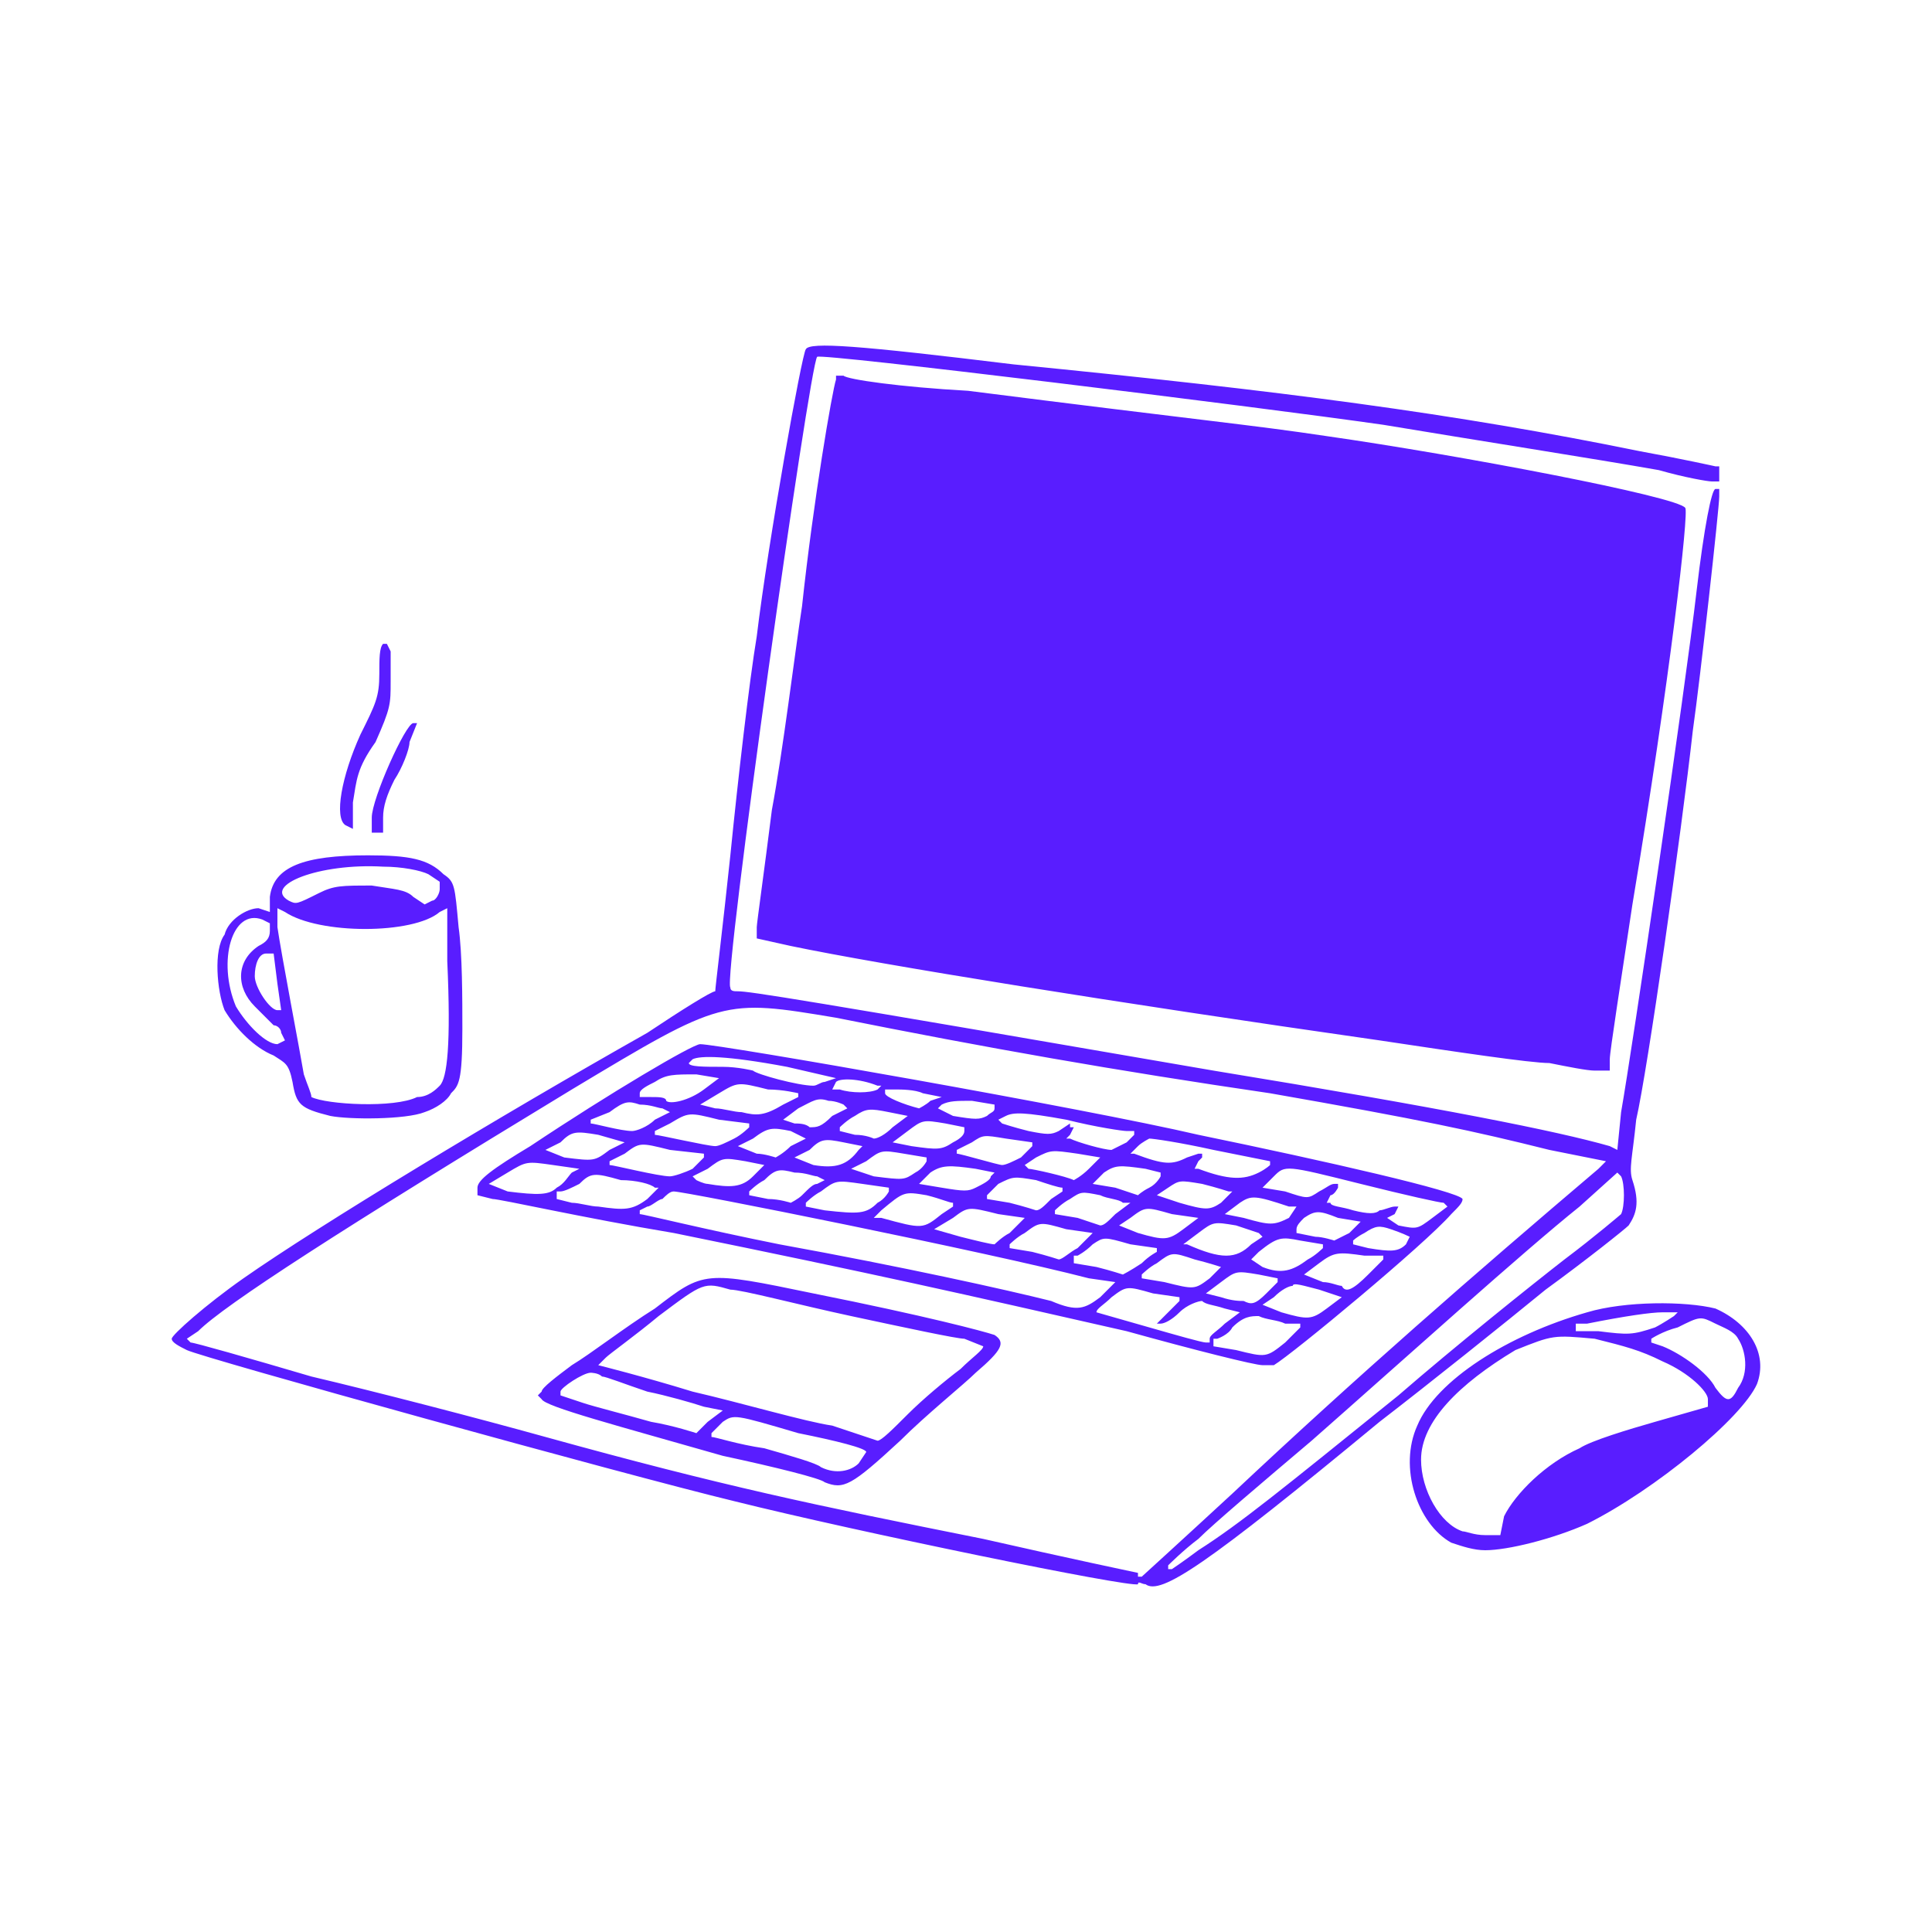 <svg width="900" height="900" viewBox="0 0 900 900" fill="none" xmlns="http://www.w3.org/2000/svg">
<path d="M533.629 737.993C531.871 737.993 530.113 736.234 530.113 737.993C526.596 739.752 398.244 713.363 341.98 699.288C290.99 686.973 94.066 632.434 87.033 628.916C83.516 627.157 80 625.397 80 623.638C80 621.879 95.824 607.804 113.407 595.489C148.572 570.859 232.968 519.839 301.54 481.134C317.364 470.578 331.43 461.782 333.189 461.782C333.189 460.022 336.705 431.873 340.222 398.446C343.738 363.26 349.013 317.518 352.529 296.407C357.804 252.424 373.628 164.458 375.387 162.699C377.145 159.18 400.002 160.94 472.091 169.736C596.927 182.051 677.806 192.607 763.961 210.2C783.301 213.719 799.126 217.238 799.126 217.238H800.884V220.756V224.275H797.367C795.609 224.275 785.06 222.516 772.752 218.997C742.862 213.719 686.597 204.922 644.399 197.885C582.861 189.089 382.42 164.458 380.661 166.218C377.145 169.736 336.705 456.504 340.222 460.022C340.222 461.782 341.98 461.782 343.738 461.782C349.013 461.782 371.87 465.3 565.278 498.727C672.531 516.32 725.279 526.876 749.895 533.913L753.411 535.672L755.169 518.079C760.444 488.171 785.06 321.037 790.334 275.295C793.851 245.387 797.367 227.793 799.126 227.793H800.884V231.312C800.884 236.59 792.093 315.759 788.576 340.389C783.301 387.891 767.477 498.727 762.202 521.598C760.444 539.191 758.686 544.469 760.444 549.747C763.961 560.303 762.202 565.581 758.686 570.859C756.928 572.618 739.345 586.692 720.004 600.767C700.664 616.601 665.498 644.75 642.641 662.343C561.761 729.196 540.662 743.271 533.629 737.993ZM574.069 695.77C632.092 641.231 686.597 593.73 744.62 544.469L748.136 540.95L721.763 535.672C686.597 526.876 661.982 521.598 591.652 509.283C519.563 498.727 459.783 488.171 389.453 474.097C336.705 465.3 336.705 465.3 266.375 507.524C159.121 572.618 104.616 607.804 92.308 620.119L87.033 623.638L88.791 625.397C90.549 625.397 115.165 632.434 145.055 641.231C174.946 648.268 222.419 660.583 254.067 669.38C336.705 692.251 378.903 701.048 458.025 716.881C496.706 725.678 530.113 732.715 530.113 732.715V734.474H531.871C531.871 734.474 551.212 716.881 574.069 695.77ZM558.245 722.159C577.586 709.844 596.927 694.01 651.432 650.028C677.806 627.157 712.971 599.008 728.796 586.692C742.862 576.137 755.169 565.581 755.169 565.581C756.928 562.062 756.928 551.506 755.169 547.988L753.411 546.228L735.829 562.062C709.455 583.174 654.949 632.434 610.993 671.139C588.135 690.492 565.278 709.844 558.245 716.881C551.212 722.159 544.179 729.196 544.179 729.196V730.956H545.937C545.937 730.956 551.212 727.437 558.245 722.159ZM676.048 718.641C660.224 709.844 651.432 683.454 660.224 664.102C669.015 642.99 702.422 621.879 739.345 611.323C756.928 606.045 785.06 606.045 799.126 609.563C814.95 616.601 823.741 630.675 818.467 644.75C811.433 660.583 770.994 694.01 739.345 709.844C723.521 716.881 702.422 722.159 691.872 722.159C686.597 722.159 681.323 720.4 676.048 718.641ZM700.664 706.325C705.938 695.77 720.004 681.695 735.829 674.658C741.103 671.139 758.686 665.861 770.994 662.343L795.609 655.306V651.787C795.609 648.268 786.818 639.472 774.51 634.194C763.961 628.916 756.928 627.157 742.862 623.638C723.521 621.879 723.521 621.879 705.938 628.916C679.564 644.75 661.982 662.343 661.982 679.936C661.982 694.01 670.773 709.844 681.323 713.363C683.081 713.363 686.597 715.122 691.872 715.122H698.905L700.664 706.325ZM809.675 646.509C814.95 639.472 813.192 628.916 809.675 623.638C807.917 620.119 802.642 618.36 799.126 616.601C792.093 613.082 792.093 613.082 781.543 618.36C774.51 620.119 769.235 623.638 769.235 623.638V625.397L774.51 627.157C783.301 630.675 795.609 639.472 799.126 646.509C804.4 653.546 806.159 653.546 809.675 646.509ZM770.994 618.36C774.51 616.601 779.785 613.082 779.785 613.082L781.543 611.323H774.51C769.235 611.323 756.928 613.082 739.345 616.601H734.07V618.36V620.119H744.62C758.686 621.879 760.444 621.879 770.994 618.36ZM153.847 519.839C139.781 516.32 138.022 514.561 136.264 504.005C134.506 495.208 132.748 495.208 127.473 491.69C118.682 488.171 109.89 479.375 104.616 470.578C101.099 461.782 99.341 442.429 104.616 435.392C106.374 428.355 115.165 423.077 120.44 423.077L125.715 424.836V417.799C127.473 403.724 141.539 398.446 171.429 398.446C190.77 398.446 199.561 400.206 206.594 407.243C211.869 410.762 211.869 412.521 213.627 431.873C215.386 444.188 215.386 465.3 215.386 479.375C215.386 504.005 213.627 505.764 210.111 509.283C208.353 512.801 203.078 516.32 197.803 518.079C189.012 521.598 162.638 521.598 153.847 519.839ZM194.286 511.042C199.561 511.042 203.078 507.524 204.836 505.764C208.353 502.246 210.111 486.412 208.353 447.707V423.077L204.836 424.836C192.528 435.392 148.572 435.392 132.748 424.836L129.231 423.077V431.873C130.989 444.188 139.781 489.93 141.539 500.486C143.297 505.764 145.055 509.283 145.055 511.042C152.088 514.561 183.737 516.32 194.286 511.042ZM130.989 481.134C130.989 479.375 129.231 477.615 127.473 477.615C125.715 475.856 122.198 472.337 118.682 468.819C109.89 460.022 109.89 447.707 120.44 440.67C123.956 438.911 125.715 437.151 125.715 433.633V430.114L122.198 428.355C108.132 423.077 101.099 447.707 109.89 468.819C115.165 477.615 123.956 486.412 129.231 486.412L132.748 484.653L130.989 481.134ZM129.231 458.263L127.473 444.188H123.956C120.44 444.188 118.682 449.466 118.682 454.744C118.682 460.022 125.715 470.578 129.231 470.578H130.989L129.231 458.263ZM148.572 416.039C155.605 412.521 159.121 412.521 173.187 412.521C183.737 414.28 189.012 414.28 192.528 417.799L197.803 421.317L201.319 419.558C203.078 419.558 204.836 416.039 204.836 414.28V410.762L199.561 407.243C196.045 405.484 187.253 403.724 178.462 403.724C148.572 401.965 122.198 412.521 134.506 419.558C138.022 421.317 138.022 421.317 148.572 416.039ZM721.763 495.208C712.971 495.208 677.806 489.93 642.641 484.653C519.563 467.059 410.552 449.466 368.354 440.67L352.529 437.151V431.873C352.529 430.114 356.046 405.484 359.562 377.335C364.837 349.186 370.112 305.203 373.628 282.332C378.903 233.071 387.694 182.051 389.453 176.774V175.014H392.969C394.727 176.774 419.343 180.292 450.992 182.051C561.761 196.126 582.861 197.885 618.026 203.163C679.564 211.96 781.543 231.312 785.06 236.59C786.818 238.349 778.027 315.759 760.444 421.317C755.169 456.504 749.895 489.93 749.895 493.449V498.727H742.862C739.345 498.727 730.554 496.968 721.763 495.208ZM173.187 380.853C173.187 372.057 189.012 336.871 192.528 336.871H194.286L190.77 345.667C190.77 349.186 187.253 357.982 183.737 363.26C180.22 370.297 178.462 375.575 178.462 380.853V387.891H176.704H173.187V380.853ZM160.88 384.372C155.605 380.853 159.121 361.501 167.913 342.149C174.946 328.074 176.704 324.555 176.704 314C176.704 306.962 176.704 301.684 178.462 299.925H180.22L181.979 303.444C181.979 305.203 181.979 310.481 181.979 317.518C181.979 328.074 181.979 329.833 174.946 345.667C166.154 357.982 166.154 363.26 164.396 373.816V386.131L160.88 384.372ZM384.178 690.492C382.42 688.732 361.321 683.454 336.705 678.177C287.474 664.102 254.067 655.306 252.309 651.787L250.551 650.028L252.309 648.268C252.309 646.509 259.342 641.231 266.375 635.953C275.166 630.675 290.99 618.36 305.056 609.563C327.914 591.97 327.914 591.97 378.903 602.526C431.651 613.082 458.025 620.119 463.299 621.879C468.574 625.397 466.816 628.916 454.508 639.472C449.233 644.75 431.651 658.824 419.343 671.139C396.486 692.251 392.969 694.01 384.178 690.492ZM400.002 681.695L403.519 676.417C403.519 674.658 389.453 671.139 371.87 667.621C341.98 658.824 341.98 658.824 336.705 662.343C334.947 664.102 331.43 667.621 331.43 667.621V669.38C333.189 669.38 343.738 672.899 356.046 674.658C368.354 678.177 380.661 681.695 382.42 683.454C389.453 686.973 396.486 685.214 400.002 681.695ZM422.859 658.824C429.892 651.787 440.442 642.99 447.475 637.712C452.75 632.434 458.025 628.916 458.025 627.157L449.233 623.638C445.717 623.638 421.101 618.36 396.486 613.082C371.87 607.804 345.496 600.767 340.222 600.767C327.914 597.248 327.914 597.248 306.815 613.082C296.265 621.879 283.957 630.675 282.199 632.434L278.683 635.953C278.683 635.953 299.782 641.231 322.639 648.268C345.496 653.546 375.387 662.343 387.694 664.102C398.244 667.621 408.793 671.139 408.793 671.139C410.552 671.139 415.826 665.861 422.859 658.824ZM329.672 662.343L336.705 657.065L327.914 655.306C322.639 653.546 310.331 650.028 301.54 648.268C290.99 644.75 282.199 641.231 280.441 641.231C278.683 639.472 275.166 639.472 275.166 639.472C271.65 639.472 261.1 646.509 261.1 648.268V650.028L271.65 653.546C276.924 655.306 290.99 658.824 303.298 662.343C313.848 664.102 324.397 667.621 324.397 667.621L329.672 662.343ZM588.135 635.953C584.619 635.953 556.487 628.916 524.838 620.119C447.475 602.526 408.793 593.73 313.848 574.377C271.65 567.34 232.968 558.543 229.452 558.543L222.419 556.784V553.266C222.419 549.747 229.452 544.469 247.034 533.913C283.957 509.283 322.639 486.412 326.156 486.412C334.947 486.412 505.497 516.32 558.245 528.635C618.026 540.95 679.564 555.025 681.323 558.543C681.323 560.303 679.564 562.062 676.048 565.581C663.74 579.655 602.201 630.675 593.41 635.953C591.652 635.953 589.894 635.953 588.135 635.953ZM598.685 625.397C602.201 621.879 605.718 618.36 605.718 618.36V616.601H598.685C595.168 614.841 589.894 614.841 586.377 613.082C582.861 613.082 579.344 613.082 574.069 618.36C572.311 621.879 567.036 623.638 567.036 623.638H565.278V625.397V627.157L575.828 628.916C589.894 632.434 589.894 632.434 598.685 625.397ZM563.52 623.638C563.52 621.879 567.036 620.119 570.553 616.601L577.586 611.323L570.553 609.563C565.278 607.804 561.761 607.804 560.003 606.045C558.245 606.045 552.97 607.804 549.454 611.323C545.937 614.841 542.421 616.601 540.662 616.601H538.904L544.179 611.323C547.695 607.804 549.454 606.045 549.454 606.045V604.286L537.146 602.526C524.838 599.008 524.838 599.008 517.805 604.286C514.289 607.804 510.772 609.563 510.772 611.323L535.388 618.36C547.695 621.879 560.003 625.397 561.761 625.397H563.52V623.638ZM618.026 609.563L625.059 604.286L614.509 600.767C607.476 599.008 602.201 597.248 602.201 599.008C600.443 599.008 596.927 600.767 593.41 604.286L588.135 607.804L596.927 611.323C609.234 614.841 610.993 614.841 618.026 609.563ZM512.53 604.286L519.563 597.248L507.256 595.489C459.783 583.174 319.122 555.025 313.848 555.025C312.089 555.025 310.331 556.784 308.573 558.543C306.815 558.543 303.298 562.062 301.54 562.062L298.023 563.821V565.581C299.782 565.581 327.914 572.618 363.079 579.655C421.101 590.211 468.574 600.767 489.673 606.045C501.981 611.323 505.497 609.563 512.53 604.286ZM589.894 602.526C593.41 599.008 595.168 597.248 595.168 597.248V595.489L586.377 593.73C575.828 591.97 575.828 591.97 568.794 597.248L561.761 602.526L568.794 604.286C574.069 606.045 577.586 606.045 579.344 606.045C582.861 607.804 584.619 607.804 589.894 602.526ZM563.52 595.489L568.794 590.211C568.794 590.211 563.52 588.452 556.487 586.692C545.937 583.174 545.937 583.174 538.904 588.452C535.388 590.211 531.871 593.73 531.871 593.73V595.489L542.421 597.248C556.487 600.767 556.487 600.767 563.52 595.489ZM637.366 593.73C640.883 590.211 644.399 586.692 644.399 586.692V584.933H635.608C623.3 583.174 621.542 583.174 614.509 588.452L607.476 593.73L616.267 597.248C619.784 597.248 623.3 599.008 625.059 599.008C626.817 602.526 630.333 600.767 637.366 593.73ZM531.871 588.452C535.388 584.933 538.904 583.174 538.904 583.174V581.415L526.596 579.655C514.289 576.137 514.289 576.137 509.014 579.655C505.497 583.174 501.981 584.933 501.981 584.933H500.223V586.692V588.452L510.772 590.211C517.805 591.97 523.08 593.73 523.08 593.73C523.08 593.73 526.596 591.97 531.871 588.452ZM609.234 586.692C612.751 584.933 616.267 581.415 616.267 581.415V579.655L605.718 577.896C596.927 576.137 595.168 576.137 586.377 583.174L582.861 586.692L588.135 590.211C596.927 593.73 602.201 591.97 609.234 586.692ZM501.981 581.415L509.014 574.377L496.706 572.618C484.398 569.099 484.398 569.099 477.365 574.377C473.849 576.137 470.332 579.655 470.332 579.655V581.415L480.882 583.174C487.915 584.933 493.19 586.692 493.19 586.692C494.948 586.692 498.464 583.174 501.981 581.415ZM582.861 579.655L588.135 576.137L586.377 574.377C586.377 574.377 581.102 572.618 575.828 570.859C565.278 569.099 565.278 569.099 558.245 574.377L551.212 579.655H552.97C568.794 586.692 575.828 586.692 582.861 579.655ZM654.949 579.655L656.707 576.137C656.707 576.137 653.191 574.377 647.916 572.618C642.641 570.859 640.883 570.859 635.608 574.377C632.092 576.137 630.333 577.896 630.333 577.896V579.655L637.366 581.415C647.916 583.174 651.432 583.174 654.949 579.655ZM470.332 574.377L477.365 567.34L465.058 565.581C450.992 562.062 450.992 562.062 443.958 567.34L435.167 572.618L447.475 576.137C454.508 577.896 461.541 579.655 463.299 579.655C463.299 579.655 466.816 576.137 470.332 574.377ZM551.212 572.618L558.245 567.34L545.937 565.581C533.629 562.062 533.629 562.062 526.596 567.34L521.322 570.859L530.113 574.377C542.421 577.896 544.179 577.896 551.212 572.618ZM628.575 574.377L633.85 569.099L623.3 567.34C614.509 563.821 612.751 563.821 607.476 567.34C605.718 569.099 603.96 570.859 603.96 572.618V574.377L612.751 576.137C616.267 576.137 621.542 577.896 621.542 577.896C621.542 577.896 625.059 576.137 628.575 574.377ZM438.684 565.581L443.958 562.062V560.303C442.2 560.303 438.684 558.543 431.651 556.784C421.101 555.025 421.101 555.025 410.552 563.821L407.035 567.34H410.552C429.892 572.618 429.892 572.618 438.684 565.581ZM667.257 567.34L674.29 562.062L672.531 560.303C670.773 560.303 654.949 556.784 633.85 551.506C598.685 542.71 598.685 542.71 593.41 547.988L588.135 553.266L598.685 555.025C609.234 558.543 609.234 558.543 614.509 555.025C618.026 553.266 619.784 551.506 621.542 551.506H623.3V553.266C623.3 553.266 621.542 556.784 619.784 556.784L618.026 560.303H619.784C619.784 562.062 625.059 562.062 630.333 563.821C637.366 565.581 640.883 565.581 642.641 563.821C644.399 563.821 647.916 562.062 649.674 562.062H651.432L649.674 565.581L646.158 567.34L651.432 570.859C660.224 572.618 660.224 572.618 667.257 567.34ZM519.563 565.581L526.596 560.303H523.08C521.322 558.543 516.047 558.543 512.53 556.784C503.739 555.025 503.739 555.025 498.464 558.543C494.948 560.303 491.431 563.821 491.431 563.821V565.581L501.981 567.34C507.256 569.099 512.53 570.859 512.53 570.859C514.289 570.859 516.047 569.099 519.563 565.581ZM600.443 567.34L603.96 562.062H600.443C584.619 556.784 582.861 556.784 577.586 560.303L570.553 565.581L579.344 567.34C591.652 570.859 593.41 570.859 600.443 567.34ZM408.793 560.303C412.31 558.543 414.068 555.025 414.068 555.025V553.266L401.76 551.506C389.453 549.747 389.453 549.747 382.42 555.025C378.903 556.784 375.387 560.303 375.387 560.303V562.062L384.178 563.821C400.002 565.581 403.519 565.581 408.793 560.303ZM301.54 558.543L306.815 553.266H305.056C303.298 551.506 296.265 549.747 289.232 549.747C276.924 546.228 275.166 546.228 269.891 551.506C266.375 553.266 262.858 555.025 261.1 555.025H259.342V556.784V558.543L266.375 560.303C269.891 560.303 275.166 562.062 278.683 562.062C290.99 563.821 294.507 563.821 301.54 558.543ZM489.673 558.543L494.948 555.025V553.266C493.19 553.266 487.915 551.506 482.64 549.747C472.091 547.988 472.091 547.988 465.058 551.506C463.299 553.266 459.783 556.784 459.783 556.784V558.543L470.332 560.303C477.365 562.062 482.64 563.821 482.64 563.821C484.398 563.821 486.157 562.062 489.673 558.543ZM568.794 560.303L574.069 555.025H572.311C572.311 555.025 567.036 553.266 560.003 551.506C549.454 549.747 549.454 549.747 544.179 553.266L538.904 556.784L549.454 560.303C561.761 563.821 563.52 563.821 568.794 560.303ZM373.628 556.784C377.145 553.266 378.903 551.506 380.661 551.506L384.178 549.747L380.661 547.988C378.903 547.988 375.387 546.228 370.112 546.228C363.079 544.469 361.321 544.469 356.046 549.747C352.529 551.506 349.013 555.025 349.013 555.025V556.784L357.804 558.543C363.079 558.543 368.354 560.303 368.354 560.303C368.354 560.303 371.87 558.543 373.628 556.784ZM259.342 553.266C262.858 551.506 264.617 547.988 266.375 546.228L269.891 544.469L257.584 542.71C245.276 540.95 245.276 540.95 236.485 546.228L227.693 551.506L236.485 555.025C250.551 556.784 255.825 556.784 259.342 553.266ZM461.541 547.988L463.299 546.228L454.508 544.469C442.2 542.71 438.684 542.71 433.409 546.228L428.134 551.506L438.684 553.266C449.233 555.025 450.992 555.025 454.508 553.266C458.025 551.506 461.541 549.747 461.541 547.988ZM535.388 553.266C538.904 551.506 540.662 547.988 540.662 547.988V546.228L533.629 544.469C521.322 542.71 519.563 542.71 514.289 546.228L509.014 551.506L519.563 553.266C524.838 555.025 530.113 556.784 530.113 556.784C530.113 556.784 531.871 555.025 535.388 553.266ZM350.771 547.988L356.046 542.71L347.255 540.95C336.705 539.191 336.705 539.191 329.672 544.469L322.639 547.988L324.397 549.747C324.397 549.747 327.914 551.506 329.672 551.506C340.222 553.266 345.496 553.266 350.771 547.988ZM426.376 546.228C429.892 544.469 431.651 540.95 431.651 540.95V539.191L421.101 537.432C410.552 535.672 410.552 535.672 403.519 540.95L396.486 544.469L407.035 547.988C421.101 549.747 421.101 549.747 426.376 546.228ZM507.256 544.469L512.53 539.191L501.981 537.432C489.673 535.672 489.673 535.672 482.64 539.191L477.365 542.71L479.124 544.469C480.882 544.469 496.706 547.988 500.223 549.747C500.223 549.747 503.739 547.988 507.256 544.469ZM586.377 546.228C589.894 544.469 591.652 542.71 591.652 542.71V540.95L565.278 535.672C549.454 532.154 537.146 530.395 535.388 530.395C535.388 530.395 531.871 532.154 530.113 533.913L526.596 537.432H528.355C542.421 542.71 545.937 542.71 552.97 539.191L558.245 537.432H560.003V539.191L558.245 540.95L556.487 544.469H558.245C572.311 549.747 579.344 549.747 586.377 546.228ZM322.639 544.469C324.397 542.71 327.914 539.191 327.914 539.191V537.432L312.089 535.672C298.023 532.154 298.023 532.154 290.99 537.432L283.957 540.95V542.71C285.716 542.71 306.815 547.988 312.089 547.988C313.848 547.988 319.122 546.228 322.639 544.469ZM400.002 535.672L401.76 533.913L392.969 532.154C384.178 530.395 382.42 530.395 377.145 535.672L370.112 539.191L378.903 542.71C389.453 544.469 394.727 542.71 400.002 535.672ZM475.607 539.191C477.365 537.432 480.882 533.913 480.882 533.913V532.154L468.574 530.395C458.025 528.635 458.025 528.635 452.75 532.154L445.717 535.672V537.432C447.475 537.432 465.058 542.71 466.816 542.71C468.574 542.71 472.091 540.95 475.607 539.191ZM283.957 535.672L290.99 532.154L278.683 528.635C268.133 526.876 266.375 526.876 261.1 532.154L254.067 535.672L262.858 539.191C276.924 540.95 276.924 540.95 283.957 535.672ZM368.354 533.913L375.387 530.395L368.354 526.876C359.562 525.117 357.804 525.117 350.771 530.395L343.738 533.913L352.529 537.432C356.046 537.432 361.321 539.191 361.321 539.191C361.321 539.191 364.837 537.432 368.354 533.913ZM443.958 532.154C447.475 530.395 449.233 528.635 449.233 526.876V525.117L440.442 523.357C429.892 521.598 429.892 521.598 422.859 526.876L415.826 532.154L424.618 533.913C436.925 535.672 438.684 535.672 443.958 532.154ZM524.838 532.154C526.596 530.395 528.355 528.635 528.355 528.635V526.876H524.838C523.08 526.876 510.772 525.117 496.706 521.598C477.365 518.079 472.091 518.079 468.574 519.839L465.058 521.598L466.816 523.357C466.816 523.357 472.091 525.117 479.124 526.876C487.915 528.635 489.673 528.635 493.19 526.876L498.464 523.357V525.117H500.223L498.464 528.635L496.706 530.395H498.464C501.981 532.154 514.289 535.672 517.805 535.672C517.805 535.672 521.322 533.913 524.838 532.154ZM341.98 530.395C345.496 528.635 349.013 525.117 349.013 525.117V523.357L334.947 521.598C320.881 518.079 320.881 518.079 312.089 523.357L305.056 526.876V528.635C306.815 528.635 329.672 533.913 333.189 533.913C334.947 533.913 338.463 532.154 341.98 530.395ZM415.826 525.117L422.859 519.839L414.068 518.079C405.277 516.32 403.519 516.32 398.244 519.839C394.727 521.598 391.211 525.117 391.211 525.117V526.876L398.244 528.635C403.519 528.635 407.035 530.395 407.035 530.395C408.793 530.395 412.31 528.635 415.826 525.117ZM305.056 521.598L312.089 518.079L308.573 516.32C306.815 516.32 303.298 514.561 298.023 514.561C292.749 512.801 290.99 512.801 283.957 518.079L275.166 521.598V523.357C276.924 523.357 289.232 526.876 294.507 526.876C296.265 526.876 301.54 525.117 305.056 521.598ZM387.694 519.839L394.727 516.32L392.969 514.561C392.969 514.561 389.453 512.801 385.936 512.801C380.661 511.042 378.903 512.801 371.87 516.32L364.837 521.598L370.112 523.357C371.87 523.357 375.387 523.357 377.145 525.117C380.661 525.117 382.42 525.117 387.694 519.839ZM459.783 519.839C461.541 518.079 463.299 518.079 463.299 516.32V514.561L452.75 512.801C445.717 512.801 442.2 512.801 438.684 514.561L436.925 516.32L443.958 519.839C454.508 521.598 456.266 521.598 459.783 519.839ZM364.837 514.561L371.87 511.042V509.283C371.87 509.283 364.837 507.524 357.804 507.524C343.738 504.005 343.738 504.005 334.947 509.283L326.156 514.561L333.189 516.32C336.705 516.32 341.98 518.079 345.496 518.079C352.529 519.839 356.046 519.839 364.837 514.561ZM433.409 512.801L438.684 511.042L429.892 509.283C426.376 507.524 419.343 507.524 417.585 507.524H412.31V509.283C412.31 511.042 421.101 514.561 428.134 516.32C428.134 516.32 431.651 514.561 433.409 512.801ZM327.914 507.524L334.947 502.246L324.397 500.486C313.848 500.486 310.331 500.486 305.056 504.005C301.54 505.764 298.023 507.524 298.023 509.283V511.042H303.298C306.815 511.042 310.331 511.042 310.331 512.801C312.089 514.561 320.881 512.801 327.914 507.524ZM408.793 507.524L410.552 505.764H408.793C400.002 502.246 391.211 502.246 389.453 504.005L387.694 507.524H391.211C396.486 509.283 405.277 509.283 408.793 507.524ZM384.178 504.005L389.453 502.246L366.595 496.968C338.463 491.69 326.156 491.69 322.639 493.449L320.881 495.208C320.881 496.968 327.914 496.968 336.705 496.968C343.738 496.968 350.771 498.727 350.771 498.727C352.529 500.486 371.87 505.764 378.903 505.764C380.661 505.764 382.42 504.005 384.178 504.005Z" fill="#591DFF"/>
</svg>
